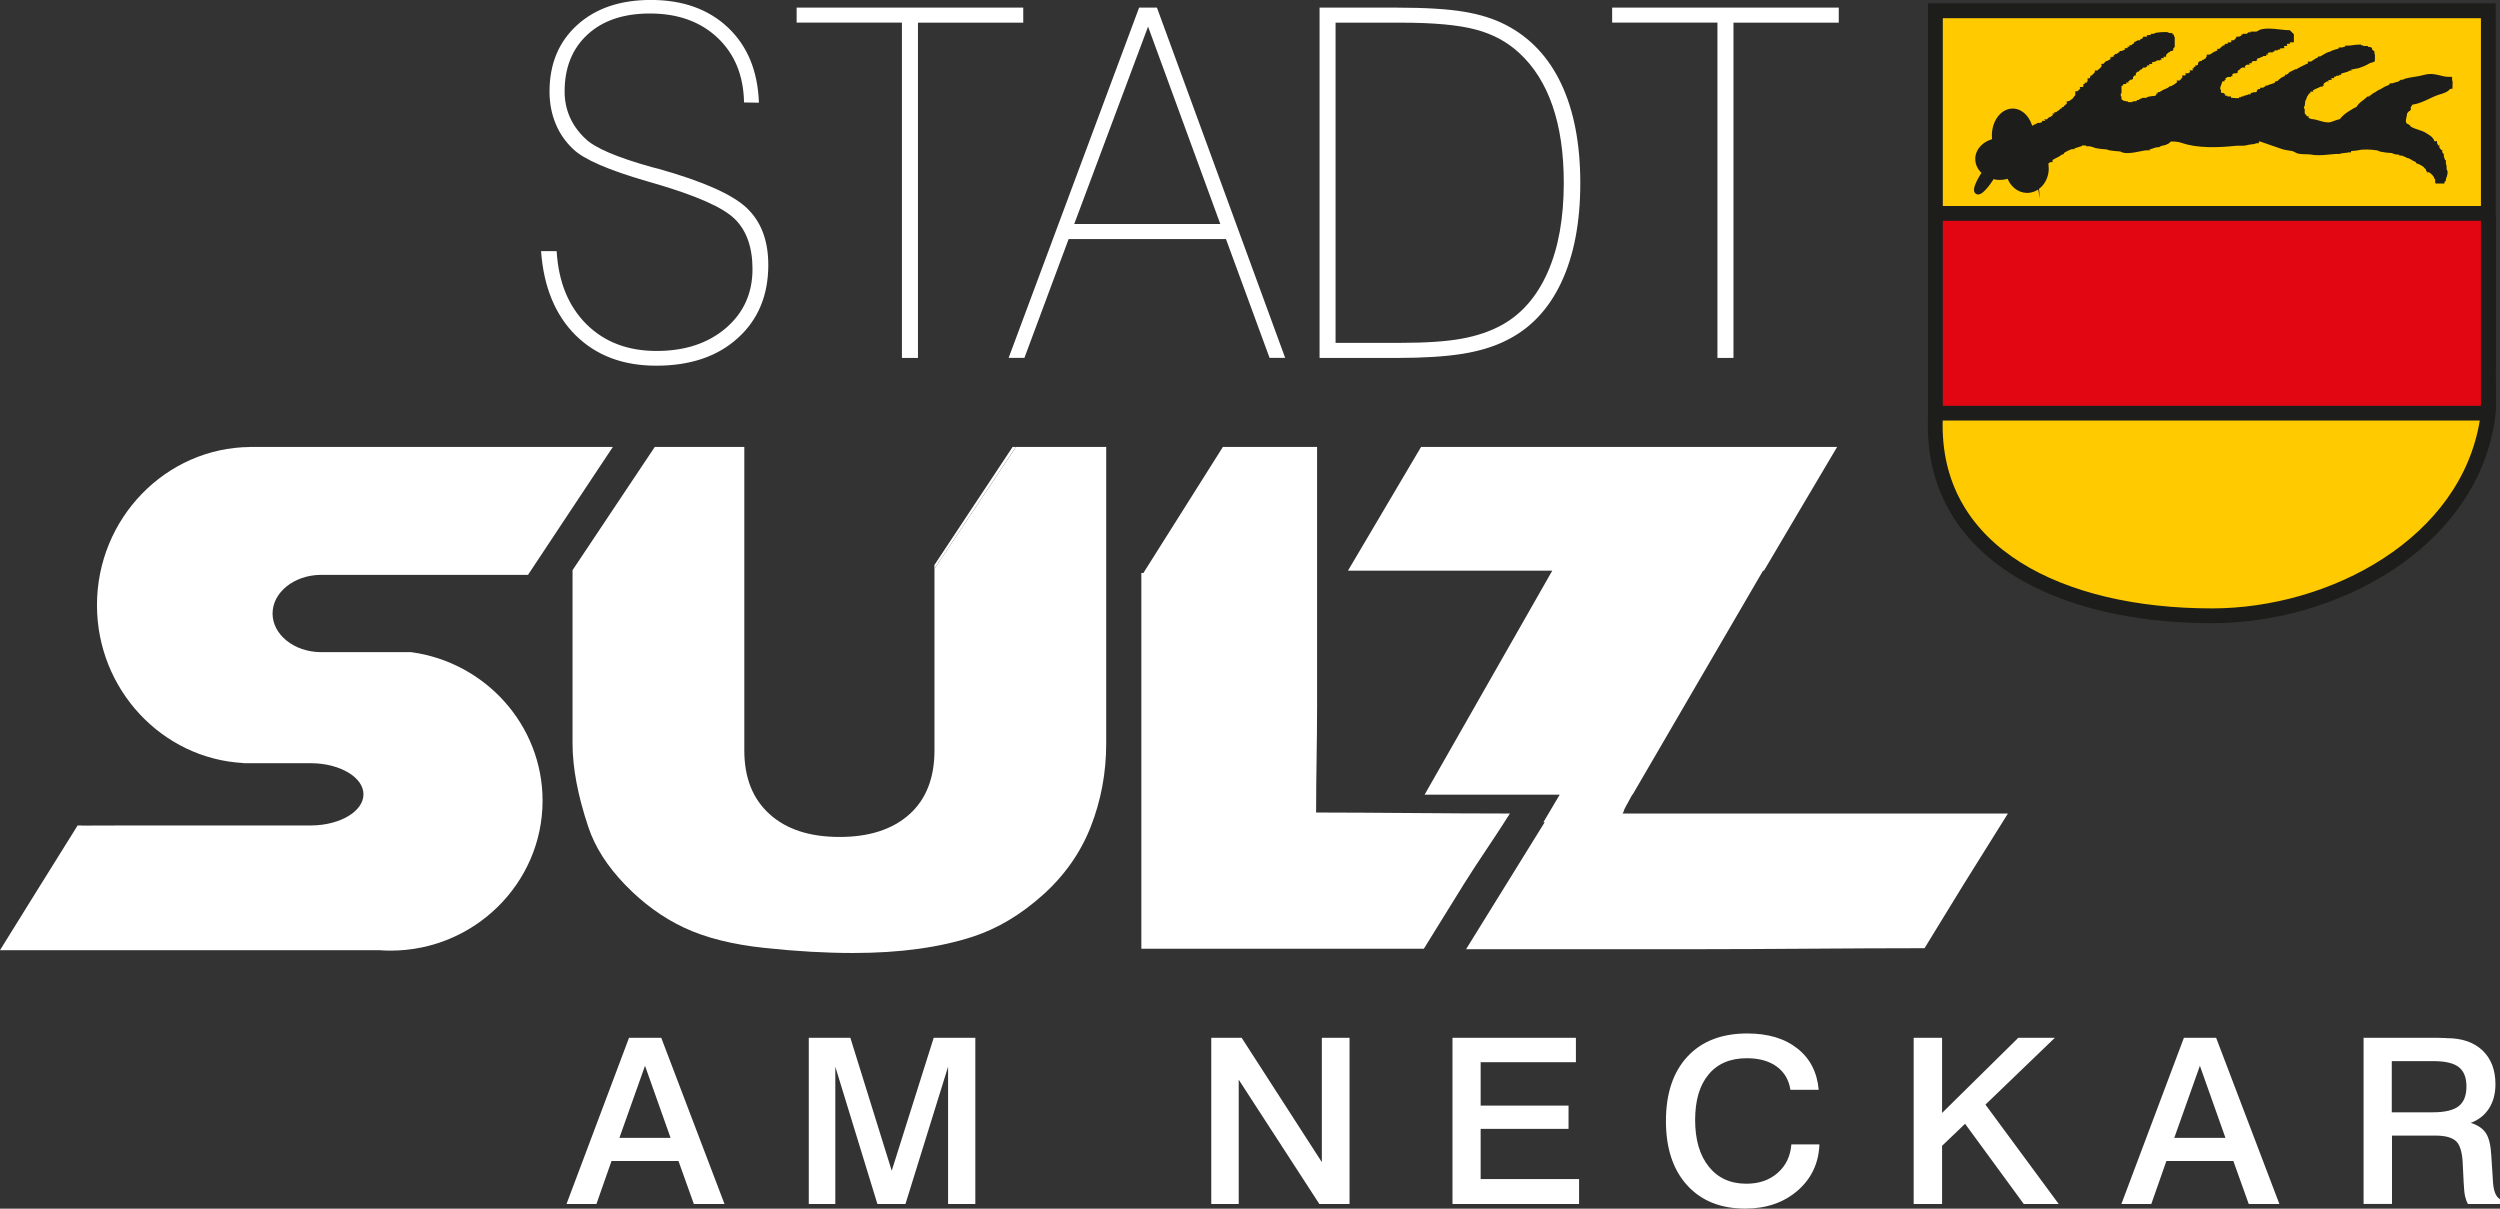 <?xml version="1.0" encoding="UTF-8"?>
<svg id="Ebene_1" data-name="Ebene 1" xmlns="http://www.w3.org/2000/svg" viewBox="0 0 84.505 40.855">
  <rect x="0" y="0" width="84.505" height="40.855" fill="#333333" stroke="none"/>
  <defs>
    <style>
      .cls-1 {
        fill: #e20613;
      }

      .cls-2 {
        stroke-width: .5px;
      }

      .cls-2, .cls-3 {
        fill: none;
        stroke: #1d1d1b;
        stroke-miterlimit: 22.926;
      }

      .cls-4 {
        fill: #1d1d1b;
      }

      .cls-4, .cls-5, .cls-6 {
        fill-rule: evenodd;
      }

      .cls-5 {
        fill: #fff;
      }

      .cls-6 {
        fill: #ffcb00;
      }

      .cls-3 {
        stroke-width: .216px;
      }
    </style>
  </defs>
  <path class="cls-5" d="m58.053,12.097V.765h-3.559V.258h7.66v.508h-3.559v11.332h-.543Zm-13.449,0V.258h2.619c.96,0,1.715.047,2.26.138.545.09,1.013.238,1.407.442.826.423,1.455,1.089,1.884,1.998.428.908.643,2.027.643,3.355,0,1.333-.217,2.456-.648,3.367-.431.911-1.059,1.567-1.879,1.962-.407.203-.897.351-1.468.442-.572.091-1.305.137-2.199.137h-2.619Zm.542-.508h2.202c.857,0,1.543-.047,2.053-.14.513-.093.963-.244,1.35-.455.682-.373,1.204-.974,1.566-1.797.363-.826.542-1.83.542-3.021,0-.999-.127-1.866-.381-2.601-.252-.732-.63-1.331-1.13-1.789-.4-.37-.887-.634-1.466-.787-.579-.156-1.424-.233-2.535-.233h-2.202v10.824Zm-8.835-4.017h4.938l-2.442-6.673-2.496,6.673Zm-2.217,4.524L38.504.258h.603l4.334,11.839h-.527l-1.474-4.017h-5.318l-1.495,4.017h-.535Zm-3.607,0V.765h-3.559V.258h7.66v.508h-3.559v11.332h-.542Zm-12.198-3.608h.527c.061,1.04.397,1.86,1.003,2.467.609.606,1.4.908,2.376.908.958,0,1.736-.258,2.339-.771.601-.516.902-1.18.902-1.995,0-.732-.198-1.298-.593-1.69-.397-.395-1.315-.801-2.757-1.218-.05-.016-.124-.039-.217-.063-1.296-.376-2.127-.735-2.487-1.079-.264-.247-.466-.535-.601-.867-.137-.332-.206-.694-.206-1.087,0-.933.312-1.682.934-2.247.622-.565,1.453-.848,2.492-.848,1.079,0,1.95.312,2.609.935.659.626,1.005,1.471,1.043,2.538l-.503-.008c-.016-.905-.312-1.632-.892-2.184-.58-.548-1.342-.823-2.289-.823-.889,0-1.593.236-2.109.711-.516.475-.775,1.117-.775,1.926,0,.307.058.593.175.861.116.266.291.51.524.73.315.313,1.066.634,2.254.966.101.027.172.044.217.055,1.511.425,2.506.867,2.99,1.328.484.461.725,1.101.725,1.92,0,1.029-.344,1.855-1.032,2.475-.685.623-1.606.933-2.757.933-1.122,0-2.029-.343-2.723-1.028-.69-.686-1.082-1.636-1.169-2.846Z"/>
  <path class="cls-5" d="m79.895,35.08h2.508c.077,0,.161.003.253.008.028.003.046.004.051.004.514,0,.915.138,1.207.415.291.277.437.659.437,1.144,0,.318-.073.59-.217.816-.146.226-.351.389-.618.488.237.074.408.19.513.349.104.159.166.418.183.776l.052.804v.008c.015.35.096.563.24.641v.164h-1.083c-.042-.074-.074-.161-.097-.262-.022-.1-.038-.259-.048-.478l-.033-.672c-.02-.361-.098-.602-.234-.72-.136-.12-.366-.18-.689-.18h-1.466v2.311h-.96v-5.618Zm.952.789v1.729h1.386c.406,0,.697-.069.874-.206.177-.138.264-.361.264-.668,0-.301-.086-.518-.259-.654-.173-.134-.457-.202-.855-.202h-1.411Zm-7.028-.789h1.091l2.138,5.618h-1.036l-.52-1.453h-2.264l-.51,1.453h-1.011l2.113-5.618Zm.542.945l-.866,2.437h1.73l-.864-2.437Zm-9.675-.945h.96v2.54l2.576-2.54h1.236l-2.346,2.258,2.477,3.36h-1.181l-1.984-2.712-.778.744v1.968h-.96v-5.618Zm-3.211,1.757h-.955c-.054-.338-.208-.6-.465-.787-.256-.186-.593-.28-1.01-.28-.556,0-.986.182-1.289.546-.305.363-.457.878-.457,1.541,0,.668.154,1.195.463,1.579.307.384.731.576,1.269.576.426,0,.78-.121,1.057-.365.278-.244.433-.564.463-.964h.949c-.024.636-.27,1.156-.737,1.562-.468.405-1.058.608-1.772.608-.831,0-1.484-.263-1.962-.789-.479-.527-.717-1.25-.717-2.172,0-.929.243-1.656.727-2.177.485-.522,1.16-.782,2.023-.782.701,0,1.265.169,1.694.508.427.337.667.803.72,1.396Zm-12.378-1.757h4.172v.824h-3.22v1.467h2.971v.786h-2.971v1.697h3.327v.843h-4.279v-5.618Zm-8.154,0h1.028l2.71,4.203v-4.203h.936v5.618h-1.02l-2.726-4.203v4.203h-.928v-5.618Zm-13.606,0h1.407l1.398,4.493,1.419-4.493h1.407v5.618h-.921v-4.641l-1.441,4.641h-.948l-1.423-4.641v4.641h-.897v-5.618Zm-6.076,0h1.091l2.138,5.618h-1.036l-.52-1.453h-2.264l-.51,1.453h-1.011l2.113-5.618Zm.542.945l-.866,2.437h1.73l-.864-2.437Z"/>
  <path class="cls-5" d="m51.039,27.499c-2.1,0-4.64-.034-6.552-.034,0-1.274.033-2.316.033-3.591v-8.767h-3.184c-.451.716-.903,1.432-1.354,2.147-.444.705-.889,1.409-1.333,2.114h-.069v12.701h9.549c.451-.728.902-1.457,1.353-2.185.451-.728,1.103-1.657,1.556-2.386"/>
  <polygon class="cls-5" points="31.585 19.228 31.585 19.103 34.228 15.108 34.339 15.108 31.585 19.228"/>
  <path class="cls-5" d="m34.339,15.108h3.053v10.022c0,.994-.176,1.929-.522,2.814-.346.88-.89,1.655-1.63,2.316-.741.661-1.516,1.123-2.331,1.393-1.13.372-2.484.56-4.07.56-.916,0-1.915-.055-2.997-.172-1.082-.114-1.985-.341-2.712-.681-.727-.34-1.393-.826-1.998-1.452-.605-.626-1.016-1.272-1.24-1.937-.359-1.068-.539-2.015-.539-2.841v-5.857l2.779-4.165h3.027v10.26c0,.92.285,1.636.85,2.148.57.517,1.358.775,2.371.775.999,0,1.787-.254,2.357-.763.565-.505.85-1.229.85-2.16v-6.141l2.754-4.119Z"/>
  <polygon class="cls-5" points="34.228 15.108 31.585 19.103 31.585 19.117 34.228 15.108"/>
  <path class="cls-6" d="m65.421.365h18.689v11.84h-.047c.031.257.047.519.047.783.005.394.023.85-.034,1.218-.656,4.185-5.232,6.612-9.31,6.609-5.147,0-9.351-2.115-9.351-6.427,0-.264.022-1.926.052-2.184h-.046V.365Z"/>
  <path class="cls-2" d="m65.421.365h18.689v11.84h-.047c.031.257.047.519.047.783.005.394.023.85-.034,1.218-.656,4.185-5.232,6.612-9.31,6.609-5.147,0-9.351-2.115-9.351-6.427,0-.264.022-1.926.052-2.184h-.046V.365Z"/>
  <rect class="cls-1" x="65.421" y="7.214" width="18.689" height="6.752" rx=".091" ry=".091"/>
  <rect class="cls-2" x="65.421" y="7.214" width="18.689" height="6.752" rx=".091" ry=".091"/>
  <path class="cls-4" d="m68.61,4.364c.062.017.132.033.159.02v-.024h.049v-.024h.049v-.024h.049v-.024h.049v-.024h.073v-.024l.098-.024v-.024c.024,0,.073-.024.073-.049h.049l.024-.024v-.024l.024-.024c.024,0,.171-.098.171-.122h.049l.024-.024v-.024h.024v-.024l.024-.024c.024,0,.073-.049.098-.073h.049l.024-.049c.024,0,.049-.049.098-.049v-.049c.024-.024.098-.049.098-.097.024,0,.098-.097.147-.097,0,0,.122-.171.146-.171v-.073c.049,0,0-.024.049-.024,0-.024.049-.073.073-.073,0-.049.024,0,.024-.049.024,0,.122-.049.122-.097.049,0,.049-.049.049-.049h.024c0-.024.073-.122.073-.146.049,0,0-.024.049-.024l.025-.073h.024s0-.049.049-.049l.024-.024v-.024l.024-.024c.024,0,.049-.024.049-.049.049,0,.073-.073.122-.073,0-.024.024-.049.049-.049,0-.024.049-.073.049-.097.024,0,.073-.073.073-.073l.024-.024h.049c0-.049.147-.073.147-.122h.049v-.024h.049l.024-.024v-.024h.024v-.024h.024v-.024h.024v-.024l.024-.024h.049l.024-.049c.024,0,.195-.073.195-.098h.073c0-.049.024,0,.024-.049h.049l.024-.024v-.024h.024v-.024l.024-.024h.049l.024-.049h.049v-.024h.049v-.024h.049v-.024h.049l.024-.049h.049l.024-.049h.049v-.024c.024,0,.122,0,.122-.049.024,0,.122-.024.122-.049h.073v-.024c.024-.024.366-.049.414-.024v.024h.049c0,.024.024.049.049.049v.073h.025v.195l-.025.024h-.024v.024h-.024v.024h-.024v.024l-.024.024h-.049l-.024.049-.024.024h-.049l-.024.024v.049h-.049c0,.049-.024,0-.024.049-.024,0-.073.024-.073.049h-.049v.024h-.049v.024c-.024.024-.146.049-.195.049,0,.049-.024,0-.024.049-.024,0-.097.024-.097.049h-.049c0,.049-.024,0-.024.049h-.049v.024h-.049l-.024.024v.024l-.024.024h-.049l-.024.024v.024l-.024.024c-.024,0-.049.024-.073.024,0,.024-.024.049-.049.049l-.024.024v.024h-.024l-.025.024v.049l-.024.024h-.024v.024h-.024v.024h-.024v.024l-.024.024h-.049c0,.049-.024,0-.024.049h-.049c0,.049-.024,0-.024.049h-.049c0,.024-.049.024-.049.073l-.049.024-.024.049v.171h-.024v.317h.024v.049l.073.049v.024l.098.024v.024h.049v.024h.122v.024h.195v-.024h.049v-.024c.024,0,.122-.024.146-.024v-.024h.073v-.024h.049v-.024h.049v-.024h.098v-.024c.024-.024.244-.049.293-.049.024-.049.073-.024.097-.049v-.024h.049v-.049h.049c0-.049.024,0,.024-.049l.073-.024v-.025c.049-.024.146-.049.195-.098.049,0,.293-.146.293-.195.024,0,.049-.024.073-.024l.024-.024.024-.024c0-.049.073-.049.073-.098h.049c0-.024.049-.049.049-.073.024,0,.098-.049.122-.049,0-.049.024,0,.024-.049h.049c0-.025.049-.025.049-.073.024,0,.049-.024.049-.049.024,0,.049-.024.049-.049h.049v-.049l.024-.024h.024v-.024h.024v-.024h.024v-.024h.024v-.024l.024-.024c.024,0,.073-.049.098-.049l.024-.024.024-.024c0-.049.049-.049.049-.049v-.024c.024,0,.098-.049.122-.049v-.024c.024-.024.219-.073.219-.122h.049l.024-.024v-.024l.024-.024h.049c0-.049.024,0,.024-.049l.098-.024v-.024c.024,0,.098,0,.098-.049.049,0,.073-.024.122-.024v-.049c.024,0,.049-.024.073-.024l.024-.024v-.024l.024-.024h.049v-.024h.049c0-.049.098-.049.122-.049v-.024h.049v-.024h.073l.049-.049c.025,0,.122,0,.122-.024.049,0,.195,0,.219-.024v-.025c.195-.122.756,0,.975,0l.024.025v.024h.025l.024.024v.122h-.098c0,.049-.024,0-.024.049-.024,0-.049.024-.073.024,0,.049-.024,0-.024.049h-.049c0,.024-.049.024-.049.073-.024,0-.122.024-.146.024v.024h-.073v.024c-.024,0-.098.024-.122.024v.024c-.024,0-.049-.024-.049.024h-.074c0,.024-.073.049-.073.073h-.049c0,.049-.024,0-.024.049h-.049v.025c-.024.024-.098.024-.122.049h-.049c0,.024-.073.049-.073.073h-.049v.024h-.049c0,.049-.098.024-.098.073h-.049c0,.049-.024,0-.024.049-.024,0-.146.073-.146.098h-.049c0,.024-.073.049-.098.049l-.024.024v.024s-.073.049-.073.073h-.049v.024h-.049c0,.049-.098.049-.098.098h-.049v.025h-.049c0,.024-.122.073-.122.098h-.049v.049c-.049,0,0,.024-.049.024l-.049.146h-.024c0,.024-.024.098-.024.122h-.024v.171c.049,0,0,.024.049.024v.049c.024,0,.049.024.049.049l.024.024h.024v.024h.024v.024h.024v.024l.024.024h.049v.024h.122v.024c.049.024.439.049.488.024v-.024h.073v-.024h.073v-.024h.073v-.024h.073v-.024c.024,0,.098,0,.098-.049h.073v-.024h.049l.024-.024c.018-.005.043-.017.055-.017l.012-.012v-.013h.012v-.012h.012v-.012h.013v-.012h.012v-.013l.012-.012h.024c0-.024.012,0,.012-.024.025,0,.11-.037.122-.049h.025l.012-.024h.024v-.012c.061-.037.269-.062.306-.135.037,0,.122-.073.147-.098v-.012c.037-.037.159-.061.184-.11.024,0,.086-.061.11-.061,0-.062.171-.098.196-.123h.037c0-.012.281-.159.318-.172.024-.012.135-.049.135-.086.098,0,.196-.147.306-.147l.012-.025c.024,0,.061-.024.086-.024l.037-.025v-.012c.037-.025.196-.111.245-.111.024-.025.245-.098.294-.098,0-.037.061-.012.073-.025v-.012h.037c.025-.024.135-.037.184-.049v-.013h.037l.183-.024c.037,0,.061-.013.098-.013,0,.025.012,0,.012.025h.049v.012c.025.013.098-.012.122,0v.013h.049v.012l.098.013c0,.012.025.024.037.024,0,.012.073.061.086.074v.049h.013c.012.024,0,.135,0,.16l-.037.012v.012s-.036.012-.049.012c-.012.013-.049.025-.073.025,0,.037-.282.135-.318.147-.036.012-.281.036-.281.073h-.024c-.037.074-.281.086-.355.135v.012c-.012,0-.049.012-.049.024-.024,0-.098.025-.122.037v.013l-.049.012c0,.025-.012,0-.012.025h-.025c0,.012-.049.037-.049.049-.012,0-.098.049-.098.061h-.024c0,.013-.025.025-.037.025v.012s-.049.037-.061.037c0,.012-.012.024-.024.024,0,.012-.025.025-.025.037h-.024v.012h-.024v.024c-.012,0-.049.025-.049.037-.024.013-.074.037-.098.037,0,.012-.037.025-.049.025,0,.012-.098.049-.11.049,0,.025-.012,0-.012.025h-.024c0,.024-.074.024-.074.061-.024,0,0,.012-.024.012,0,.025-.061.16-.073.172h-.012c-.012.012-.012.086-.037.086,0,.013-.012.049-.024.049,0,.012-.024.098-.024.111h-.012c-.012.025-.012.294,0,.307h.012v.061h.012c.012.025-.012.086.037.086l.012.012v.025c.012.012.049.049.061.049,0,.012.025.037.037.037.024.049.122.049.147.074.208,0,.477.172.722.098.086-.024.232-.098.331-.098.086-.172.428-.368.587-.442.037-.123.245-.233.33-.319h.037c.012,0,.036-.012.049-.012l.013-.024h.012s0-.025.024-.025c0-.024.11-.098.147-.098l.037-.025v-.012c.049-.037.147-.062.196-.098v-.012c.049-.037.232-.086.257-.135.073,0,.171-.061.257-.061,0-.013.086-.049.098-.062.024,0,.061-.012.086-.012,0-.049.355-.086.404-.098.086-.012.196-.036.281-.061.306-.086.526.074.808.074v.024h.012c.012.025,0,.135,0,.16-.012,0-.024.037-.049.037,0,.012-.024.037-.037.037-.012.037-.147.086-.184.098l-.123.037c-.269.086-.636.331-.918.331,0,.012-.086.147-.098.16v.024h-.012c0,.013-.012.049-.012.062-.025.012-.073.098-.098.123,0,.098-.061.233-.037.344,0,.025.037.074.037.098.025.012.073.049.098.061,0,.012.073.061.086.074.159.098.38.122.526.221v.012c.024,0,.122.062.122.074.025,0,.074.074.074.074v.025c0,.012.073.086.098.086,0,.013.037.049.037.062.012,0,.037.062.049.062,0,.024.025.049.025.073l.037.037.012.024v.025c.024,0,0,.012.024.012,0,.024.037.073.049.086,0,.024.012.11.024.135h.012c.012.025.012.098.024.135h.012v.037h.012c.024.049,0,.172.024.221h.013c.036.062-.037.221-.049.258v.024l-.012.012-.012.012h-.024v.012h-.086v-.025h-.012v-.037c-.012,0-.025-.025-.025-.037-.024-.012-.024-.037-.024-.061-.012,0-.025-.025-.025-.037-.012,0-.037-.037-.049-.061-.012,0-.049-.037-.049-.049-.012,0-.049-.024-.049-.036-.012,0-.037-.025-.049-.025,0-.012-.025-.037-.037-.037,0-.012-.049-.061-.061-.061l-.012-.012c0-.049-.233-.172-.269-.184,0-.012-.037-.037-.037-.049-.037,0-.183-.074-.196-.098-.024,0-.049-.012-.049-.024-.012,0-.049-.012-.049-.012v-.013c-.024-.012-.208-.061-.208-.086h-.024v-.012c-.061-.037-.269,0-.306-.074-.098,0-.404-.024-.49-.073v-.012l-.11-.012c-.122-.025-.465-.037-.587,0-.086.025-.282.012-.355.061v.013c-.012,0-.061-.013-.061.012,0,0-.232.024-.232.037-.294,0-.649.086-.943.024-.135-.024-.379.012-.502-.061v-.012c-.098-.062-.343-.062-.465-.111l-.747-.258c-.012,0-.024-.025-.024-.025h-.037l-.049.049c-.012,0-.025.012-.037.012,0,.025-.012,0-.012.025-.025,0-.049.025-.061.025-.061.012-.147.012-.196.025-.012,0-.037.012-.049.012-.122.037-.269.012-.391.024-.563.061-1.285.086-1.787-.098-.147-.049-.294-.049-.429-.049,0,.012-.049.049-.061.049-.024.062-.184.098-.245.098,0,.025-.11.025-.11.049l-.098.013v.012c-.025.012-.233.049-.233.074-.208,0-.661.172-.869.061v-.012c-.049-.012-.465-.024-.465-.074-.061,0-.441-.025-.465-.074-.049,0-.123-.036-.172-.036,0-.025-.012,0-.012-.025h-.282l-.012.012v.012l-.012.012s-.245.073-.245.086c-.11,0-.318.123-.404.184v.012l-.037.012c-.037.074-.343.16-.343.233-.049,0-.049.061-.098.061-.009.018-.039.043-.058.06.016.064.025.131.025.2,0,.396-.279.719-.622.719-.279,0-.515-.214-.594-.507-.1.043-.213.068-.332.068-.091,0-.179-.015-.259-.041-.021.035-.043.071-.067.107-.176.27-.366.46-.422.423-.056-.037.042-.287.218-.556.018-.028.037-.056.056-.083-.15-.109-.246-.27-.246-.448,0-.29.251-.533.581-.587-.013-.066-.02-.135-.02-.206,0-.443.268-.805.597-.805.277,0,.511.256.578.601Z"/>
  <path class="cls-3" d="m68.61,4.364c.062.017.132.033.159.02v-.024h.049v-.024h.049v-.024h.049v-.024h.049v-.024h.073v-.024l.098-.024v-.024c.024,0,.073-.024.073-.049h.049l.024-.024v-.024l.024-.024c.024,0,.171-.098.171-.122h.049l.024-.024v-.024h.024v-.024l.024-.024c.024,0,.073-.049.098-.073h.049l.024-.049c.024,0,.049-.049.098-.049v-.049c.024-.024.098-.049.098-.097.024,0,.098-.097.147-.097,0,0,.122-.171.146-.171v-.073c.049,0,0-.024.049-.024,0-.024.049-.073.073-.073,0-.049.024,0,.024-.049.024,0,.122-.049.122-.097.049,0,.049-.049.049-.049h.024c0-.024.073-.122.073-.146.049,0,0-.024.049-.024l.025-.073h.024s0-.049.049-.049l.024-.024v-.024l.024-.024c.024,0,.049-.024.049-.049.049,0,.073-.073.122-.073,0-.024.024-.049.049-.049,0-.024.049-.073.049-.097.024,0,.073-.073.073-.073l.024-.024h.049c0-.049.147-.073.147-.122h.049v-.024h.049l.024-.024v-.024h.024v-.024h.024v-.024h.024v-.024l.024-.024h.049l.024-.049c.024,0,.195-.073.195-.098h.073c0-.049.024,0,.024-.049h.049l.024-.024v-.024h.024v-.024l.024-.024h.049l.024-.049h.049v-.024h.049v-.024h.049v-.024h.049l.024-.049h.049l.024-.049h.049v-.024c.024,0,.122,0,.122-.049.024,0,.122-.024.122-.049h.073v-.024c.024-.024.366-.049.414-.024v.024h.049c0,.024.024.049.049.049v.073h.025v.195l-.025.024h-.024v.024h-.024v.024h-.024v.024l-.024.024h-.049l-.024.049-.024.024h-.049l-.024.024v.049h-.049c0,.049-.024,0-.024.049-.024,0-.073.024-.073.049h-.049v.024h-.049v.024c-.024.024-.146.049-.195.049,0,.049-.024,0-.024.049-.024,0-.097.024-.097.049h-.049c0,.049-.024,0-.024.049h-.049v.024h-.049l-.024.024v.024l-.024.024h-.049l-.024.024v.024l-.024.024c-.024,0-.049.024-.073.024,0,.024-.024.049-.049.049l-.024.024v.024h-.024l-.025.024v.049l-.024.024h-.024v.024h-.024v.024h-.024v.024l-.024.024h-.049c0,.049-.024,0-.024.049h-.049c0,.049-.024,0-.024.049h-.049c0,.024-.049.024-.049.073l-.049.024-.024.049v.171h-.024v.317h.024v.049l.073.049v.024l.098.024v.024h.049v.024h.122v.024h.195v-.024h.049v-.024c.024,0,.122-.024.146-.024v-.024h.073v-.024h.049v-.024h.049v-.024h.098v-.024c.024-.024.244-.049.293-.049.024-.049.073-.024.097-.049v-.024h.049v-.049h.049c0-.049.024,0,.024-.049l.073-.024v-.025c.049-.024.146-.049.195-.098.049,0,.293-.146.293-.195.024,0,.049-.024.073-.024l.024-.024.024-.024c0-.049.073-.049.073-.098h.049c0-.024.049-.049.049-.073.024,0,.098-.049.122-.049,0-.049.024,0,.024-.049h.049c0-.025.049-.025.049-.073.024,0,.049-.024.049-.049.024,0,.049-.024.049-.049h.049v-.049l.024-.024h.024v-.024h.024v-.024h.024v-.024h.024v-.024l.024-.024c.024,0,.073-.049.098-.049l.024-.024.024-.024c0-.049.049-.049.049-.049v-.024c.024,0,.098-.049.122-.049v-.024c.024-.024.219-.073.219-.122h.049l.024-.024v-.024l.024-.024h.049c0-.049.024,0,.024-.049l.098-.024v-.024c.024,0,.098,0,.098-.049.049,0,.073-.024.122-.024v-.049c.024,0,.049-.024.073-.024l.024-.024v-.024l.024-.024h.049v-.024h.049c0-.049.098-.049.122-.049v-.024h.049v-.024h.073l.049-.049c.025,0,.122,0,.122-.024.049,0,.195,0,.219-.024v-.025c.195-.122.756,0,.975,0l.024.025v.024h.025l.024.024v.122h-.098c0,.049-.024,0-.024.049-.024,0-.049.024-.073.024,0,.049-.024,0-.024.049h-.049c0,.024-.049.024-.049.073-.024,0-.122.024-.146.024v.024h-.073v.024c-.024,0-.098.024-.122.024v.024c-.024,0-.049-.024-.049.024h-.074c0,.024-.073.049-.073.073h-.049c0,.049-.024,0-.024.049h-.049v.025c-.024.024-.098.024-.122.049h-.049c0,.024-.073.049-.073.073h-.049v.024h-.049c0,.049-.098.024-.098.073h-.049c0,.049-.024,0-.024.049-.024,0-.146.073-.146.098h-.049c0,.024-.073.049-.098.049l-.024.024v.024s-.073.049-.073.073h-.049v.024h-.049c0,.049-.098.049-.098.098h-.049v.025h-.049c0,.024-.122.073-.122.098h-.049v.049c-.049,0,0,.024-.049.024l-.049.146h-.024c0,.024-.024.098-.024.122h-.024v.171c.049,0,0,.024.049.024v.049c.024,0,.049.024.049.049l.024.024h.024v.024h.024v.024h.024v.024l.024.024h.049v.024h.122v.024c.049.024.439.049.488.024v-.024h.073v-.024h.073v-.024h.073v-.024h.073v-.024c.024,0,.098,0,.098-.049h.073v-.024h.049l.024-.024c.018-.005.043-.017.055-.017l.012-.012v-.013h.012v-.012h.012v-.012h.013v-.012h.012v-.013l.012-.012h.024c0-.024.012,0,.012-.024.025,0,.11-.037.122-.049h.025l.012-.024h.024v-.012c.061-.037.269-.062.306-.135.037,0,.122-.073.147-.098v-.012c.037-.037.159-.061.184-.11.024,0,.086-.061.11-.061,0-.062.171-.098.196-.123h.037c0-.012.281-.159.318-.172.024-.012.135-.049.135-.086.098,0,.196-.147.306-.147l.012-.025c.024,0,.061-.024.086-.024l.037-.025v-.012c.037-.025.196-.111.245-.111.024-.025.245-.098.294-.098,0-.037.061-.012.073-.025v-.012h.037c.025-.024.135-.037.184-.049v-.013h.037l.183-.024c.037,0,.061-.013.098-.013,0,.025.012,0,.012.025h.049v.012c.025.013.098-.012.122,0v.013h.049v.012l.098.013c0,.012.025.024.037.024,0,.012.073.061.086.074v.049h.013c.012.024,0,.135,0,.16l-.037.012v.012s-.036.012-.049.012c-.012.013-.049.025-.073.025,0,.037-.282.135-.318.147-.036.012-.281.036-.281.073h-.024c-.037.074-.281.086-.355.135v.012c-.012,0-.049.012-.049.024-.024,0-.098.025-.122.037v.013l-.049.012c0,.025-.012,0-.012.025h-.025c0,.012-.049.037-.049.049-.012,0-.098.049-.098.061h-.024c0,.013-.025.025-.037.025v.012s-.049.037-.061.037c0,.012-.012.024-.024.024,0,.012-.025.025-.025.037h-.024v.012h-.024v.024c-.012,0-.049.025-.049.037-.024.013-.074.037-.098.037,0,.012-.037.025-.049.025,0,.012-.098.049-.11.049,0,.025-.012,0-.012.025h-.024c0,.024-.074.024-.074.061-.024,0,0,.012-.024.012,0,.025-.061.16-.073.172h-.012c-.012.012-.012.086-.037.086,0,.013-.012.049-.024.049,0,.012-.024.098-.024.111h-.012c-.012.025-.012.294,0,.307h.012v.061h.012c.012.025-.012.086.037.086l.012.012v.025c.012.012.049.049.061.049,0,.012.025.037.037.037.024.049.122.049.147.074.208,0,.477.172.722.098.086-.024.232-.098.331-.098.086-.172.428-.368.587-.442.037-.123.245-.233.33-.319h.037c.012,0,.036-.012.049-.012l.013-.024h.012s0-.025.024-.025c0-.024.11-.098.147-.098l.037-.025v-.012c.049-.037.147-.062.196-.098v-.012c.049-.037.232-.086.257-.135.073,0,.171-.061.257-.061,0-.013.086-.049.098-.062.024,0,.061-.012.086-.012,0-.049.355-.086.404-.098.086-.012.196-.036.281-.061.306-.086.526.074.808.074v.024h.012c.012.025,0,.135,0,.16-.012,0-.024.037-.049.037,0,.012-.024.037-.037.037-.012.037-.147.086-.184.098l-.123.037c-.269.086-.636.331-.918.331,0,.012-.086.147-.098.16v.024h-.012c0,.013-.012.049-.012.062-.025.012-.073.098-.098.123,0,.098-.061.233-.037.344,0,.025.037.074.037.098.025.012.073.049.098.061,0,.012.073.061.086.074.159.098.38.122.526.221v.012c.024,0,.122.062.122.074.025,0,.074.074.074.074v.025c0,.012.073.086.098.086,0,.013.037.049.037.062.012,0,.037.062.049.062,0,.024.025.049.025.073l.037.037.012.024v.025c.024,0,0,.012.024.012,0,.024.037.073.049.086,0,.024.012.11.024.135h.012c.012.025.012.098.024.135h.012v.037h.012c.024.049,0,.172.024.221h.013c.036.062-.037.221-.049.258v.024l-.012.012-.012.012h-.024v.012h-.086v-.025h-.012v-.037c-.012,0-.025-.025-.025-.037-.024-.012-.024-.037-.024-.061-.012,0-.025-.025-.025-.037-.012,0-.037-.037-.049-.061-.012,0-.049-.037-.049-.049-.012,0-.049-.024-.049-.036-.012,0-.037-.025-.049-.025,0-.012-.025-.037-.037-.037,0-.012-.049-.061-.061-.061l-.012-.012c0-.049-.233-.172-.269-.184,0-.012-.037-.037-.037-.049-.037,0-.183-.074-.196-.098-.024,0-.049-.012-.049-.024-.012,0-.049-.012-.049-.012v-.013c-.024-.012-.208-.061-.208-.086h-.024v-.012c-.061-.037-.269,0-.306-.074-.098,0-.404-.024-.49-.073v-.012l-.11-.012c-.122-.025-.465-.037-.587,0-.086.025-.282.012-.355.061v.013c-.012,0-.061-.013-.061.012,0,0-.232.024-.232.037-.294,0-.649.086-.943.024-.135-.024-.379.012-.502-.061v-.012c-.098-.062-.343-.062-.465-.111l-.747-.258c-.012,0-.024-.025-.024-.025h-.037l-.049.049c-.012,0-.025.012-.037.012,0,.025-.012,0-.012.025-.025,0-.049.025-.061.025-.061.012-.147.012-.196.025-.012,0-.037.012-.049.012-.122.037-.269.012-.391.024-.563.061-1.285.086-1.787-.098-.147-.049-.294-.049-.429-.049,0,.012-.049.049-.061.049-.024.062-.184.098-.245.098,0,.025-.11.025-.11.049l-.098.013v.012c-.025.012-.233.049-.233.074-.208,0-.661.172-.869.061v-.012c-.049-.012-.465-.024-.465-.074-.061,0-.441-.025-.465-.074-.049,0-.123-.036-.172-.036,0-.025-.012,0-.012-.025h-.282l-.012.012v.012l-.012.012s-.245.073-.245.086c-.11,0-.318.123-.404.184v.012l-.037.012c-.037.074-.343.16-.343.233-.049,0-.049.061-.098.061-.009.018-.039.043-.058.06.016.064.025.131.025.2,0,.396-.279.719-.622.719-.279,0-.515-.214-.594-.507-.1.043-.213.068-.332.068-.091,0-.179-.015-.259-.041-.021.035-.043.071-.067.107-.176.27-.366.46-.422.423-.056-.037.042-.287.218-.556.018-.028.037-.056.056-.083-.15-.109-.246-.27-.246-.448,0-.29.251-.533.581-.587-.013-.066-.02-.135-.02-.206,0-.443.268-.805.597-.805.277,0,.511.256.578.601Z"/>
  <path class="cls-5" d="m55.173,26.862c-.079.144-.158.289-.236.433-.074.135-.014.069-.088.204h13.022c-.455.731-1.042,1.662-1.495,2.393-.452.73-.872,1.429-1.323,2.159-2.578,0-5.192.034-7.768.034h-7.729c.453-.731.906-1.462,1.358-2.193.433-.699.867-1.399,1.299-2.098h-.044c.098-.166.197-.333.295-.499.085-.144.171-.289.256-.433h-4.566c.728-1.278,1.456-2.556,2.184-3.833.711-1.246,1.422-2.493,2.132-3.74h-6.906c.412-.697.824-1.394,1.235-2.09.412-.696.823-1.394,1.235-2.091h14.064c-.414.697-.827,1.394-1.238,2.091-.411.696-.824,1.393-1.234,2.09h-.031c-.728,1.247-1.453,2.494-2.179,3.74-.744,1.277-1.488,2.556-2.232,3.833h-.012"/>
  <path class="cls-5" d="m13.904,22.045c2.5.34,4.436,2.464,4.436,5.02,0,2.791-2.309,5.068-5.139,5.068-.131,0-.261-.005-.39-.015H0c.428-.688.855-1.378,1.283-2.066.416-.669.92-1.473,1.341-2.15h.134c-.005.003-.008.005-.002.005h-.076l1.751-.005h6.1c.97-.01,1.755-.479,1.755-1.052,0-.573-.786-1.042-1.755-1.052v-0h-2.305c.001-.002.001-.004.001-.006-2.75-.146-4.949-2.487-4.949-5.338,0-2.929,2.323-5.321,5.179-5.345v-.001h12.258c-.484.729-.968,1.458-1.451,2.186-.473.712-.945,1.425-1.416,2.137h-7.017v0c-.894.013-1.618.594-1.618,1.307,0,.712.724,1.294,1.618,1.306v0h3.073Z"/>
</svg>